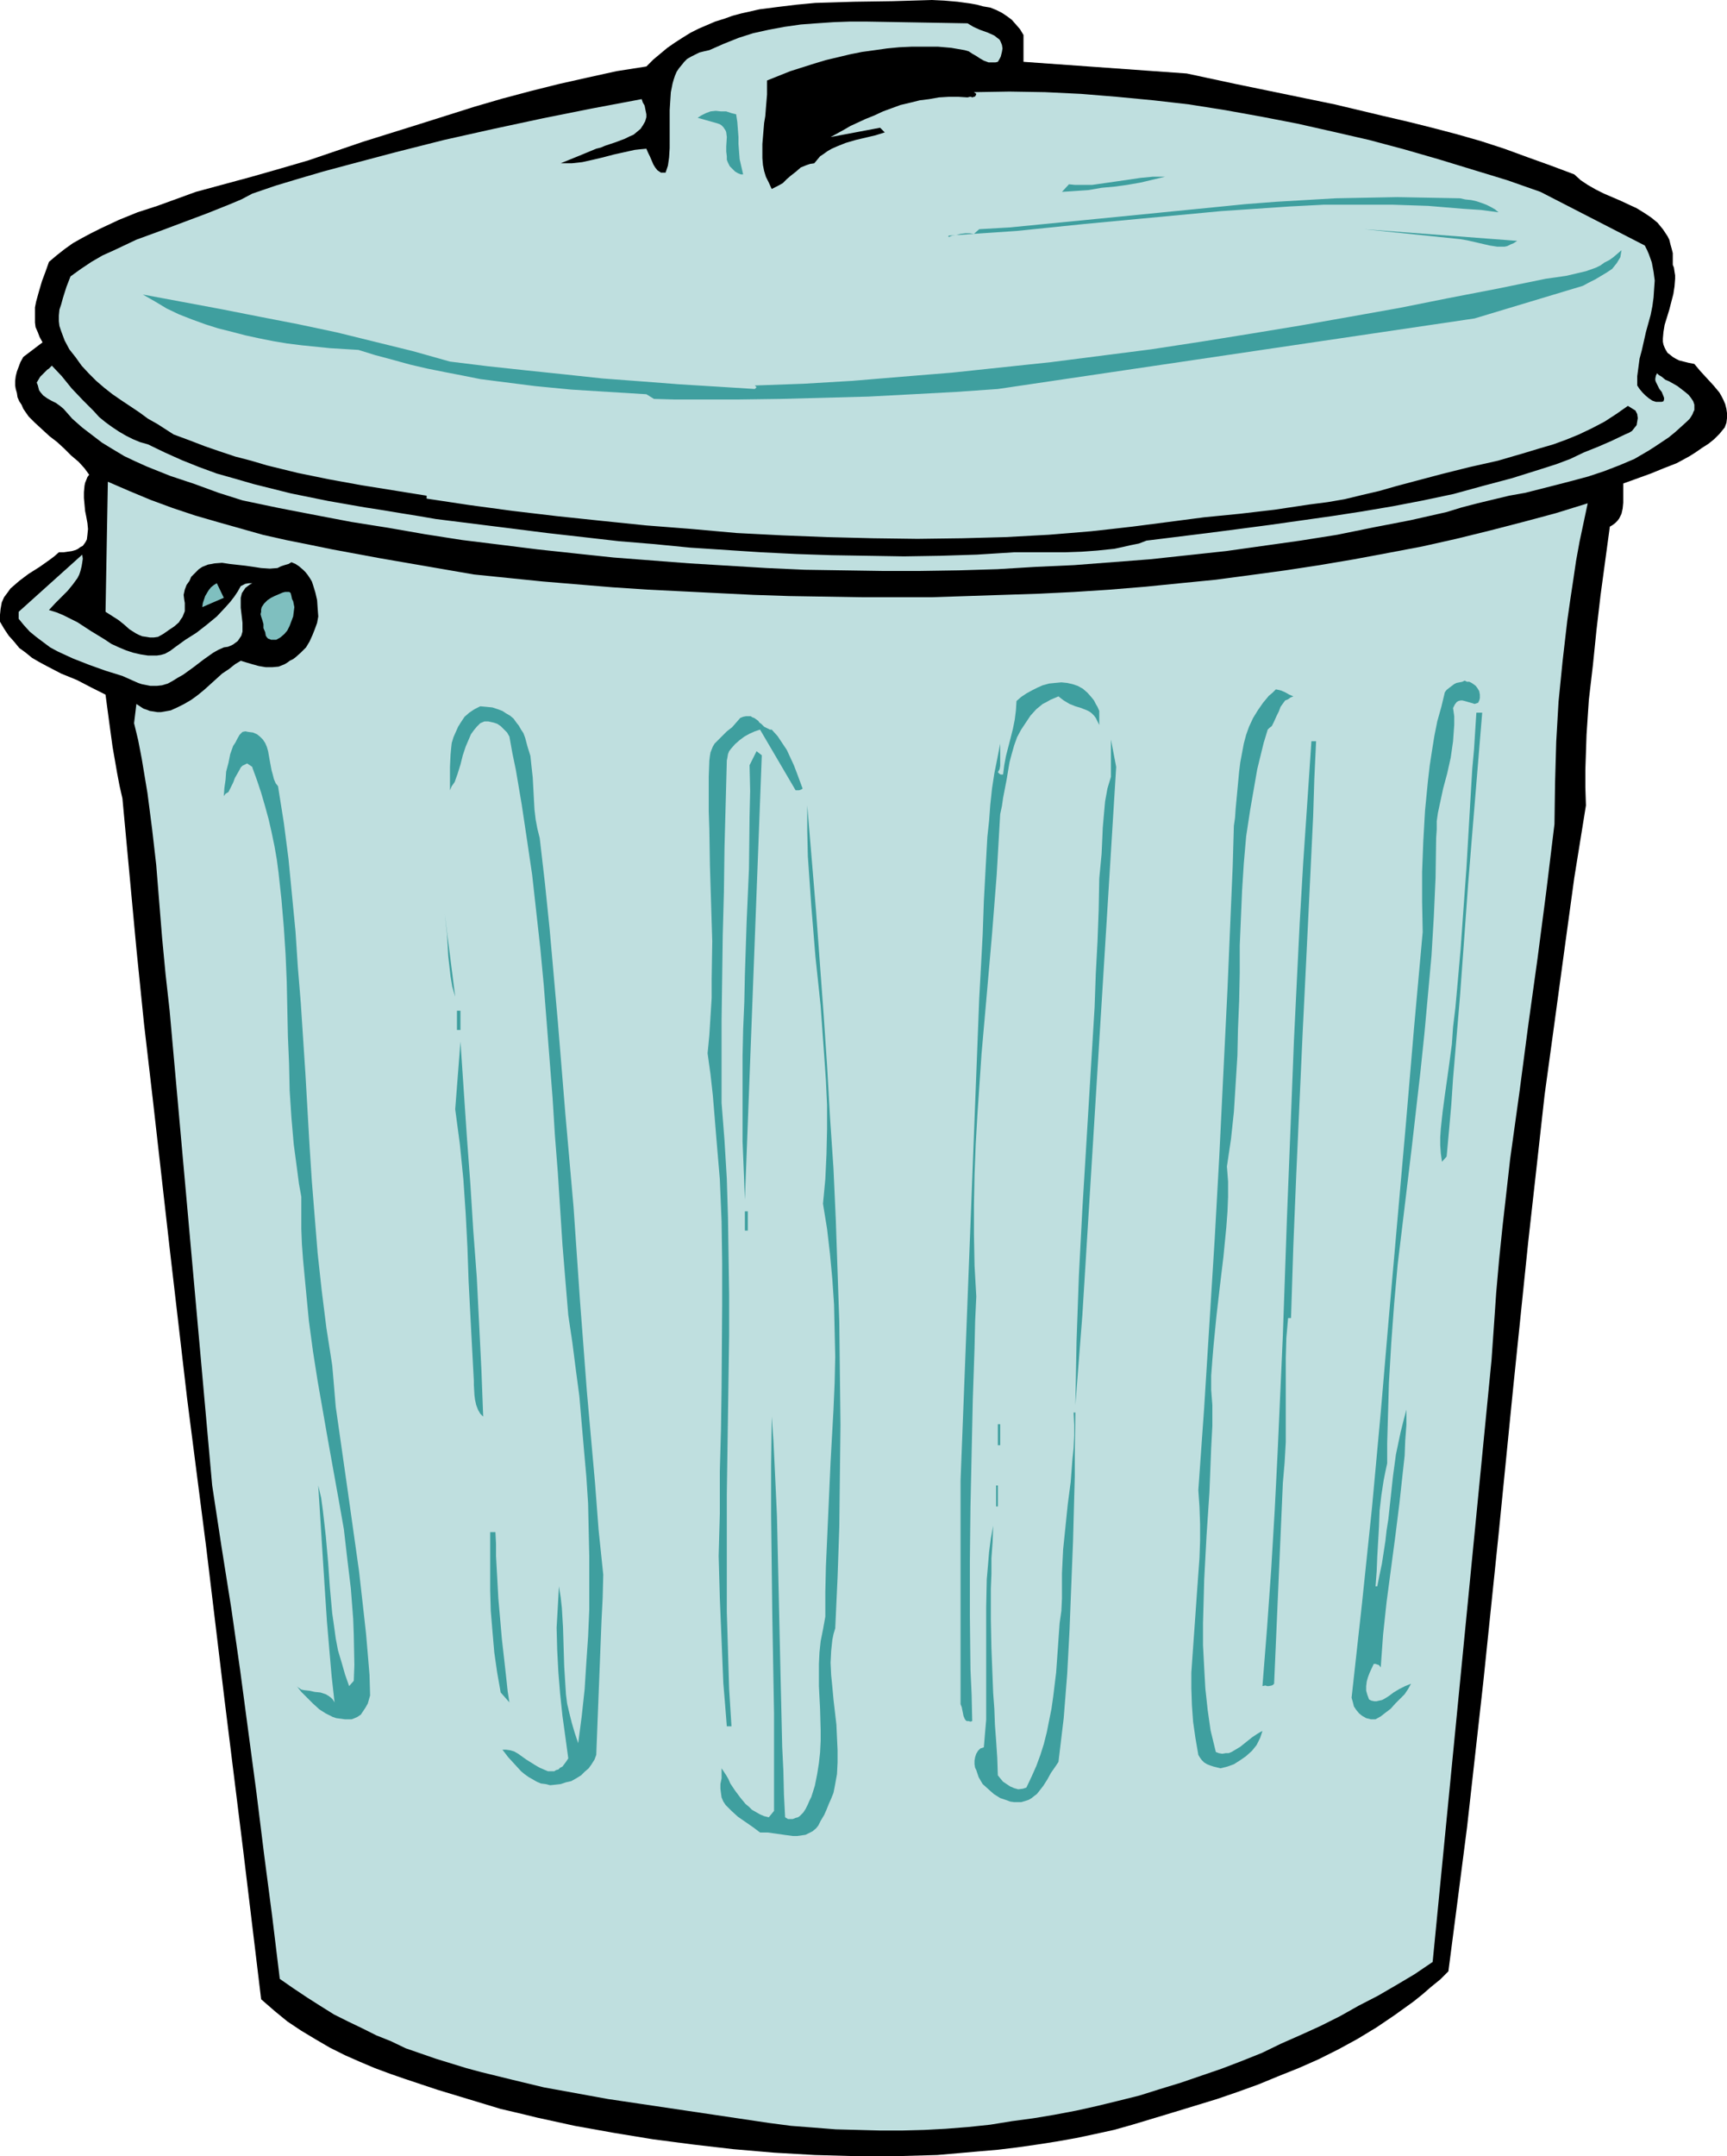 <?xml version="1.0" encoding="UTF-8" standalone="no"?>
<svg
   version="1.0"
   width="126.688mm"
   height="158.067mm"
   id="svg32"
   sodipodi:docname="Trash Can 13.wmf"
   xmlns:inkscape="http://www.inkscape.org/namespaces/inkscape"
   xmlns:sodipodi="http://sodipodi.sourceforge.net/DTD/sodipodi-0.dtd"
   xmlns="http://www.w3.org/2000/svg"
   xmlns:svg="http://www.w3.org/2000/svg">
  <sodipodi:namedview
     id="namedview32"
     pagecolor="#ffffff"
     bordercolor="#000000"
     borderopacity="0.25"
     inkscape:showpageshadow="2"
     inkscape:pageopacity="0.0"
     inkscape:pagecheckerboard="0"
     inkscape:deskcolor="#d1d1d1"
     inkscape:document-units="mm" />
  <defs
     id="defs1">
    <pattern
       id="WMFhbasepattern"
       patternUnits="userSpaceOnUse"
       width="6"
       height="6"
       x="0"
       y="0" />
  </defs>
  <path
     style="fill:#000000;fill-opacity:1;fill-rule:evenodd;stroke:none"
     d="m 283.769,9.696 v 7.433 l 45.248,3.232 13.574,2.909 27.472,5.656 13.574,3.232 6.949,1.616 6.464,1.616 6.787,1.778 6.787,1.939 6.464,2.101 6.626,2.424 6.302,2.262 6.464,2.424 1.778,1.616 1.939,1.293 2.262,1.293 2.262,1.131 4.525,1.939 2.424,1.131 2.101,0.97 2.101,1.293 1.939,1.293 1.778,1.454 0.646,0.808 0.808,0.97 0.646,0.97 0.646,0.97 0.485,0.97 0.323,1.293 0.323,1.131 0.323,1.293 v 1.454 1.778 l 0.323,0.808 0.162,1.131 0.162,0.97 v 0.97 l -0.162,2.101 -0.323,2.101 -1.131,4.363 -0.646,2.101 -0.646,2.101 -0.323,1.939 -0.162,1.778 v 0.97 l 0.162,0.808 0.323,0.808 0.323,0.646 0.485,0.808 0.646,0.485 0.808,0.646 0.808,0.485 0.97,0.485 1.293,0.323 1.293,0.323 1.616,0.323 1.616,1.939 3.717,4.04 1.616,1.939 0.646,1.131 0.485,0.97 0.485,1.131 0.323,1.293 0.162,1.131 v 1.454 l -0.162,1.293 -0.485,1.293 -1.454,1.778 -1.454,1.454 -1.616,1.293 -1.778,1.131 -1.616,1.131 -1.778,1.131 -3.555,1.939 -3.717,1.454 -3.555,1.454 -7.595,2.747 v 1.778 3.555 l -0.162,1.616 -0.323,1.454 -0.323,0.646 -0.323,0.646 -0.485,0.646 -0.646,0.646 -0.646,0.485 -0.808,0.485 -1.293,9.534 -1.293,9.534 -1.131,9.696 -0.97,9.534 -1.131,9.696 -0.646,9.696 -0.162,4.848 -0.162,4.848 v 4.848 l 0.162,5.009 -3.232,20.038 -2.747,20.038 -2.747,20.199 -2.747,20.038 -2.262,20.361 -2.262,20.199 -4.202,40.722 -4.04,40.561 -4.202,40.561 -2.262,20.199 -2.262,20.199 -2.586,20.038 -2.586,19.876 -2.262,2.262 -2.586,2.101 -2.424,2.101 -2.424,1.939 -5.171,3.717 -5.01,3.394 -5.333,3.232 -5.333,2.909 -5.494,2.747 -5.494,2.424 -5.656,2.262 -5.494,2.262 -5.818,2.101 -5.656,1.939 -11.635,3.555 -11.797,3.555 -5.171,1.454 -5.171,1.131 -5.333,1.131 -5.494,0.97 -5.171,0.808 -5.656,0.808 -5.333,0.646 -5.656,0.485 -5.494,0.485 -5.656,0.485 -5.656,0.162 -5.656,0.162 h -5.494 -5.818 l -11.312,-0.323 -11.312,-0.646 -11.312,-0.97 -11.15,-1.293 -11.15,-1.454 -10.827,-1.778 -10.827,-1.939 -10.342,-2.262 -5.333,-1.293 -4.848,-1.131 -17.614,-5.333 -8.726,-2.909 -4.202,-1.454 -4.363,-1.616 -4.202,-1.778 -4.04,-1.778 -4.202,-2.101 -3.878,-2.262 -4.04,-2.424 -3.878,-2.586 -3.555,-2.909 -3.717,-3.232 -5.01,-41.53 -5.171,-41.692 -5.01,-41.692 -5.333,-41.53 -4.848,-41.692 -4.686,-41.369 -2.424,-20.846 -2.101,-20.684 -1.939,-20.846 -1.939,-20.846 -0.808,-3.555 -0.646,-3.394 -1.293,-7.433 -0.97,-7.11 -0.97,-7.272 -3.878,-1.939 -4.04,-2.101 -4.363,-1.778 -4.04,-2.101 -2.101,-1.131 L 8.888,182.28 7.11,180.826 5.333,179.533 3.878,177.755 2.424,176.139 1.131,174.2 0,172.261 v -1.939 l 0.162,-1.616 0.323,-1.778 0.646,-1.454 0.97,-1.293 0.808,-1.131 1.131,-0.97 1.293,-1.131 2.586,-1.939 3.07,-1.939 2.747,-1.939 1.293,-0.97 1.293,-1.131 h 1.293 l 1.131,-0.162 1.131,-0.162 1.131,-0.323 0.646,-0.323 0.646,-0.485 0.646,-0.323 0.485,-0.646 0.323,-0.485 0.323,-0.646 0.162,-1.293 0.162,-1.616 -0.162,-1.616 -0.323,-1.778 -0.323,-1.616 -0.162,-1.778 -0.162,-1.778 v -1.616 l 0.162,-1.778 0.162,-0.808 0.323,-0.808 0.323,-0.808 0.485,-0.646 -1.293,-1.778 -1.616,-1.778 -2.101,-1.778 -1.939,-1.939 -1.939,-1.778 -2.101,-1.616 -1.939,-1.778 L 9.696,117.157 7.918,115.379 6.464,113.279 5.979,112.148 5.333,111.178 4.848,110.047 4.686,108.916 4.363,107.784 4.202,106.815 v -1.293 l 0.162,-1.293 0.323,-1.293 0.485,-1.293 0.485,-1.293 0.808,-1.454 5.333,-4.04 -0.808,-1.454 -0.485,-1.293 L 9.858,90.655 9.696,89.363 v -1.454 -1.454 -1.293 l 0.323,-1.616 0.808,-2.909 0.808,-2.747 0.97,-2.586 0.97,-2.747 2.101,-1.778 2.262,-1.778 2.262,-1.616 2.586,-1.454 2.424,-1.293 2.586,-1.293 5.171,-2.424 5.171,-2.101 5.494,-1.778 5.333,-1.939 5.333,-1.939 7.757,-2.101 7.757,-2.101 7.918,-2.262 7.757,-2.262 15.19,-5.171 7.757,-2.424 7.757,-2.424 15.352,-4.848 7.757,-2.262 7.918,-2.101 7.757,-1.939 7.918,-1.778 8.08,-1.778 8.242,-1.293 1.939,-1.939 1.939,-1.616 1.939,-1.616 2.101,-1.454 2.262,-1.454 2.101,-1.293 2.262,-1.131 2.262,-0.97 2.262,-0.97 2.586,-0.808 2.262,-0.808 2.424,-0.646 5.01,-1.131 5.01,-0.646 5.333,-0.646 5.171,-0.485 5.494,-0.162 5.171,-0.162 L 247.571,0.323 258.398,0 l 3.394,0.162 3.717,0.323 3.555,0.485 1.778,0.323 1.778,0.485 1.939,0.323 1.616,0.646 1.616,0.808 1.454,0.97 1.293,0.97 1.131,1.293 1.131,1.293 z"
     id="path1" />
  <path
     style="fill:#bfdfdf;fill-opacity:1;fill-rule:evenodd;stroke:none"
     d="m 268.256,6.464 0.808,0.485 0.808,0.485 1.778,0.808 2.262,0.808 1.778,0.808 0.808,0.646 0.646,0.485 0.323,0.646 0.323,0.808 0.162,0.97 -0.162,0.97 -0.162,0.646 -0.162,0.646 -0.323,0.646 -0.485,0.808 -0.646,0.162 h -0.646 -0.646 -0.646 l -1.293,-0.485 -1.131,-0.646 -0.97,-0.646 -1.131,-0.646 -0.97,-0.646 -1.131,-0.323 -3.717,-0.646 -3.717,-0.323 h -3.555 -3.555 l -3.555,0.162 -3.394,0.323 -3.394,0.485 -3.555,0.485 -3.232,0.646 -3.394,0.808 -3.394,0.808 -3.232,0.97 -6.626,2.101 -6.464,2.586 v 1.939 1.939 l -0.323,3.878 -0.162,2.101 -0.323,1.939 -0.323,3.878 -0.162,1.939 v 2.101 1.778 l 0.162,1.939 0.323,1.616 0.485,1.616 0.808,1.616 0.808,1.778 0.97,-0.485 0.646,-0.323 1.454,-0.808 1.131,-1.131 1.131,-0.97 1.454,-1.131 1.293,-1.131 0.808,-0.323 0.808,-0.323 0.97,-0.323 1.131,-0.162 0.808,-0.97 0.808,-0.97 0.97,-0.646 1.131,-0.808 1.131,-0.646 1.454,-0.646 2.424,-0.97 2.747,-0.808 5.494,-1.293 2.586,-0.808 -1.293,-1.293 -13.736,2.586 1.778,-0.97 1.778,-0.97 1.939,-1.131 2.101,-0.97 2.101,-0.97 2.424,-0.97 2.424,-1.131 4.848,-1.778 2.747,-0.646 2.586,-0.646 2.586,-0.323 2.747,-0.485 2.747,-0.162 h 2.586 l 2.586,0.162 0.646,-0.162 h 0.323 l 0.323,0.162 0.485,-0.162 h 0.162 l 0.323,-0.323 0.162,-0.485 -0.646,-0.485 9.858,-0.162 9.858,0.162 10.019,0.485 9.858,0.808 10.181,0.97 9.858,1.131 10.181,1.616 9.858,1.778 10.019,1.939 10.019,2.262 9.858,2.262 9.696,2.586 9.534,2.747 9.534,2.909 9.534,2.909 9.211,3.232 28.926,14.867 0.646,1.293 0.485,1.131 0.808,2.262 0.485,2.586 0.323,2.424 -0.162,2.262 -0.162,2.424 -0.323,2.424 -0.485,2.424 -1.293,4.686 -1.131,5.009 -0.646,2.424 -0.323,2.424 -0.323,2.424 v 2.586 l 0.646,0.97 0.808,0.97 0.808,0.808 0.97,0.808 0.97,0.646 0.97,0.323 h 1.131 0.485 l 0.485,-0.162 0.162,-0.485 v -0.485 l -0.323,-0.808 -0.323,-0.808 -0.646,-0.808 -0.485,-0.97 -0.485,-0.97 -0.162,-0.485 v -0.485 l 0.162,-0.808 0.323,-0.646 0.485,0.485 0.808,0.485 0.97,0.808 1.131,0.485 2.262,1.293 2.101,1.616 0.97,0.808 0.646,0.808 0.646,0.97 0.323,0.97 v 0.97 0.485 l -0.323,0.646 -0.162,0.485 -0.485,0.808 -0.323,0.485 -0.646,0.646 -1.778,1.616 -1.616,1.454 -1.778,1.454 -1.939,1.293 -1.939,1.293 -1.778,1.131 -3.878,2.262 -4.202,1.778 -4.202,1.616 -4.363,1.454 -4.202,1.131 -4.363,1.131 -8.888,2.262 -4.525,0.808 -8.726,2.101 -4.363,1.131 -4.202,1.293 -10.019,2.262 -10.019,1.939 -10.342,2.101 -10.181,1.616 -10.342,1.454 -10.342,1.454 -10.504,1.131 -10.504,1.131 -10.504,0.808 -10.504,0.808 -10.666,0.485 -10.666,0.646 -10.666,0.323 -10.666,0.162 h -10.666 l -10.666,-0.162 -10.666,-0.162 -10.666,-0.485 -10.666,-0.646 -10.666,-0.646 -10.504,-0.808 -10.504,-0.808 -10.666,-1.131 -10.504,-1.131 -10.342,-1.293 -10.504,-1.293 -10.342,-1.616 -10.181,-1.778 -10.181,-1.616 -10.181,-1.939 -10.019,-1.939 -10.019,-2.101 -6.626,-2.101 -6.626,-2.424 -6.787,-2.262 -3.232,-1.293 -3.232,-1.293 -3.232,-1.454 -3.07,-1.454 -3.232,-1.939 -2.909,-1.778 -2.747,-2.101 -2.747,-2.101 -2.747,-2.424 -2.424,-2.747 -0.97,-0.808 -1.131,-0.808 -1.293,-0.646 -1.131,-0.646 -1.131,-0.808 -0.808,-0.97 -0.323,-0.485 -0.162,-0.646 -0.162,-0.646 -0.323,-0.808 0.485,-0.808 0.485,-0.808 1.293,-1.293 0.646,-0.646 0.485,-0.323 0.323,-0.323 0.162,-0.162 0.323,-0.323 2.747,2.909 2.747,3.394 3.07,3.232 3.07,3.07 1.454,1.616 1.778,1.454 1.778,1.293 1.939,1.293 1.939,1.131 1.939,0.97 1.939,0.808 2.262,0.646 4.686,2.262 4.686,2.101 4.848,1.939 4.848,1.778 5.171,1.454 5.01,1.454 5.171,1.293 5.171,1.293 10.342,2.101 10.181,1.778 5.171,0.808 4.848,0.808 5.01,0.808 4.686,0.808 10.342,1.293 10.342,1.293 10.181,1.293 10.019,1.131 9.858,1.131 9.858,0.808 9.858,0.97 9.858,0.646 9.858,0.646 9.858,0.485 9.696,0.323 10.019,0.162 10.019,0.162 10.019,-0.162 10.181,-0.323 10.342,-0.646 h 9.534 4.686 l 4.525,-0.162 4.363,-0.323 4.686,-0.485 2.262,-0.485 2.101,-0.485 2.424,-0.485 2.101,-0.808 16.968,-2.101 8.726,-1.131 8.565,-1.131 17.13,-2.424 8.403,-1.293 8.565,-1.454 8.403,-1.616 8.403,-1.778 8.242,-2.262 7.918,-2.101 8.242,-2.586 4.04,-1.293 3.878,-1.454 3.717,-1.778 4.04,-1.616 3.717,-1.616 3.717,-1.778 1.131,-0.485 0.808,-0.485 0.646,-0.808 0.646,-0.808 0.162,-0.97 0.162,-0.97 -0.162,-1.131 -0.485,-0.97 -2.101,-1.293 -3.232,2.262 -3.232,2.101 -3.394,1.778 -3.717,1.778 -3.555,1.454 -3.555,1.293 -3.878,1.131 -3.717,1.131 -7.757,2.262 -7.918,1.778 -7.757,1.939 -7.918,2.101 -4.848,1.293 -4.525,1.293 -4.848,1.131 -4.686,1.131 -4.686,0.808 -5.01,0.646 -9.696,1.454 -9.696,1.131 -9.858,0.97 -9.858,1.293 -10.019,1.293 -5.656,0.646 -5.818,0.646 -5.818,0.485 -5.979,0.485 -11.958,0.646 -11.958,0.323 -12.443,0.162 -12.282,-0.162 -12.766,-0.323 -12.443,-0.485 -12.605,-0.646 -12.605,-1.131 -12.443,-0.97 -12.605,-1.293 -12.282,-1.293 -12.282,-1.454 -11.958,-1.616 -11.797,-1.778 v -0.808 l -9.05,-1.454 -9.05,-1.454 -8.888,-1.616 -8.726,-1.778 -8.565,-2.101 -4.363,-1.293 -4.363,-1.131 -4.363,-1.454 -4.202,-1.454 -4.202,-1.616 -4.363,-1.616 -2.262,-1.454 -2.262,-1.454 -2.586,-1.454 -2.424,-1.778 -4.848,-3.232 -2.586,-1.778 -2.262,-1.778 -2.262,-1.939 -2.101,-2.101 -1.939,-2.101 -1.616,-2.262 -1.778,-2.262 -1.293,-2.424 -0.97,-2.586 -0.485,-1.454 -0.162,-1.293 v -1.616 l 0.162,-1.616 0.485,-1.454 0.485,-1.778 0.97,-3.07 1.131,-2.909 2.909,-2.101 2.909,-1.939 3.07,-1.778 3.232,-1.454 3.07,-1.454 3.07,-1.454 6.626,-2.424 6.464,-2.424 6.464,-2.424 6.464,-2.586 3.07,-1.293 3.07,-1.616 6.626,-2.262 6.464,-1.939 6.626,-1.939 6.626,-1.778 13.413,-3.555 13.413,-3.394 13.736,-3.07 13.574,-2.909 13.736,-2.747 13.736,-2.586 0.323,0.97 0.485,0.808 0.162,0.808 0.162,0.808 0.162,0.808 v 0.808 l -0.323,1.131 -0.646,1.131 -0.646,0.97 -0.97,0.808 -0.97,0.808 -1.131,0.485 -1.293,0.646 -2.586,0.97 -2.909,0.97 -1.131,0.485 -1.293,0.323 -4.686,1.939 -5.171,2.101 h 1.454 1.616 l 2.909,-0.323 2.909,-0.646 2.747,-0.646 3.07,-0.808 2.909,-0.646 2.909,-0.646 1.454,-0.162 1.778,-0.162 0.485,1.131 0.485,0.97 0.485,1.131 0.485,1.131 0.485,0.808 0.646,0.808 0.485,0.323 0.485,0.323 h 0.646 0.646 l 0.323,-0.97 0.323,-0.97 0.323,-2.262 0.162,-2.586 V 38.46 30.542 l 0.162,-2.586 0.162,-2.424 0.485,-2.424 0.323,-1.131 0.323,-0.97 0.485,-1.131 0.646,-0.97 0.808,-0.97 0.646,-0.808 0.808,-0.808 1.131,-0.646 0.97,-0.485 1.293,-0.646 1.293,-0.323 1.454,-0.323 4.04,-1.778 4.04,-1.616 4.04,-1.293 4.363,-0.97 4.363,-0.808 4.525,-0.646 4.363,-0.323 4.686,-0.323 4.525,-0.162 h 4.686 l 9.373,0.162 9.373,0.162 z"
     id="path2" />
  <path
     style="fill:#3f9f9f;fill-opacity:1;fill-rule:evenodd;stroke:none"
     d="m 206.04,48.317 h -0.646 l -0.808,-0.323 -0.808,-0.485 -0.646,-0.646 -0.808,-0.808 -0.485,-0.97 -0.323,-0.808 v -0.97 l -0.162,-1.293 v -1.454 l 0.162,-2.586 -0.162,-1.293 -0.162,-0.485 -0.323,-0.485 -0.323,-0.485 -0.485,-0.485 -0.485,-0.323 -0.97,-0.323 -5.171,-1.454 0.97,-0.646 1.293,-0.646 1.293,-0.485 1.454,-0.162 1.454,0.162 h 1.454 l 1.454,0.485 1.293,0.323 0.323,2.101 0.162,2.101 0.162,2.101 v 1.939 l 0.162,2.101 0.162,2.101 0.485,2.101 z"
     id="path3" />
  <path
     style="fill:#3f9f9f;fill-opacity:1;fill-rule:evenodd;stroke:none"
     d="m 323.038,48.964 -3.394,0.808 -3.394,0.808 -3.717,0.646 -3.555,0.485 -3.555,0.323 -3.717,0.646 -7.272,0.485 1.939,-2.101 1.616,0.162 h 1.616 3.232 l 3.394,-0.485 3.394,-0.485 6.626,-0.97 3.394,-0.323 z"
     id="path4" />
  <path
     style="fill:#3f9f9f;fill-opacity:1;fill-rule:evenodd;stroke:none"
     d="m 415.473,58.821 -4.848,-0.646 -5.01,-0.323 -9.696,-0.808 -9.696,-0.323 h -9.534 -9.696 l -9.373,0.485 -9.534,0.646 -9.534,0.646 -18.907,1.778 -18.907,1.778 -18.907,1.939 -9.534,0.646 -9.211,0.646 -0.162,0.162 v 0.162 h 0.323 l 0.323,-0.162 0.485,-0.162 1.131,-0.162 1.131,-0.323 1.293,-0.162 h 1.293 l 1.131,0.162 1.454,-1.293 8.403,-0.485 8.242,-0.808 16.483,-1.616 16.322,-1.616 16.322,-1.616 8.08,-0.808 8.403,-0.646 8.242,-0.485 8.403,-0.485 8.565,-0.162 8.403,-0.162 8.726,0.162 8.726,0.162 1.454,0.323 1.616,0.162 1.454,0.323 1.454,0.485 1.293,0.485 1.293,0.646 1.131,0.646 z"
     id="path5" />
  <path
     style="fill:#3f9f9f;fill-opacity:1;fill-rule:evenodd;stroke:none"
     d="m 420.644,66.739 -0.97,0.646 -0.808,0.323 -0.97,0.485 -0.808,0.162 h -0.97 -0.97 l -2.101,-0.323 -2.101,-0.485 -2.101,-0.485 -2.101,-0.485 -1.939,-0.323 -26.664,-2.747 z"
     id="path6" />
  <path
     style="fill:#3f9f9f;fill-opacity:1;fill-rule:evenodd;stroke:none"
     d="m 438.905,79.182 -30.058,9.049 -132.189,19.553 -11.635,0.808 -11.958,0.646 -12.282,0.646 -12.12,0.323 -12.12,0.323 -11.958,0.162 h -11.797 -5.818 l -5.656,-0.162 -2.101,-1.293 -10.504,-0.646 -10.342,-0.646 -10.019,-0.97 -10.181,-1.293 -5.01,-0.646 -4.848,-0.97 -5.01,-0.97 -4.848,-0.97 -4.848,-1.131 -4.686,-1.293 -4.848,-1.293 -4.686,-1.454 -7.918,-0.485 -7.918,-0.808 -3.878,-0.485 -3.878,-0.646 -4.04,-0.808 -3.717,-0.808 -3.717,-0.97 -3.878,-0.97 -3.555,-1.131 -3.555,-1.293 -3.717,-1.454 -3.394,-1.616 -3.232,-1.939 -3.394,-1.939 21.654,4.04 10.666,2.101 10.827,2.101 10.666,2.262 10.504,2.586 10.504,2.586 10.342,2.909 10.504,1.293 10.504,1.131 10.827,1.131 10.504,1.131 10.827,0.808 10.504,0.808 10.504,0.646 10.342,0.646 0.485,-0.485 -0.485,-0.485 13.574,-0.485 13.574,-0.808 13.574,-1.131 13.898,-1.131 13.736,-1.454 13.736,-1.454 13.898,-1.778 13.898,-1.778 13.736,-2.101 14.059,-2.262 13.736,-2.262 13.736,-2.424 13.574,-2.424 13.736,-2.747 13.413,-2.586 13.413,-2.747 5.656,-0.808 2.747,-0.646 2.747,-0.646 2.747,-0.97 1.293,-0.646 1.131,-0.808 1.293,-0.646 1.131,-0.808 1.131,-0.97 1.131,-0.97 -0.162,0.97 -0.162,0.97 -0.485,0.808 -0.485,0.808 -0.646,0.808 -0.646,0.808 -1.454,0.97 -1.616,0.97 -1.616,0.97 -1.939,0.97 z"
     id="path7" />
  <path
     style="fill:#bfdfdf;fill-opacity:1;fill-rule:evenodd;stroke:none"
     d="m 131.381,159.172 9.534,0.97 9.534,0.97 9.696,0.808 9.696,0.808 9.696,0.646 9.858,0.485 9.696,0.485 9.858,0.485 9.858,0.323 19.715,0.323 h 9.858 10.019 l 9.858,-0.323 9.858,-0.323 9.858,-0.323 9.858,-0.485 9.858,-0.646 9.858,-0.808 9.696,-0.97 9.858,-0.97 9.696,-1.293 9.534,-1.293 9.534,-1.454 9.534,-1.616 9.534,-1.778 9.373,-1.778 9.373,-2.101 9.211,-2.262 9.373,-2.424 9.05,-2.424 8.888,-2.747 -1.131,5.333 -1.131,5.333 -0.97,5.333 -0.808,5.494 -0.808,5.333 -0.808,5.656 -1.293,11.15 -1.131,11.312 -0.646,11.15 -0.323,11.473 -0.162,11.312 -2.262,18.584 -2.424,18.584 -2.586,18.584 -2.424,18.422 -2.586,18.584 -2.101,18.584 -0.97,9.373 -0.808,9.211 -0.646,9.373 -0.646,9.211 v 0 l -16.322,166.767 -5.01,3.394 -5.171,3.07 -5.01,2.909 -5.333,2.747 -5.171,2.909 -5.494,2.747 -5.333,2.424 -5.494,2.424 -5.333,2.586 -5.656,2.262 -5.494,2.101 -5.656,1.939 -5.656,1.939 -5.818,1.778 -5.656,1.778 -5.818,1.454 -5.979,1.454 -5.818,1.293 -5.979,1.131 -5.818,0.97 -5.979,0.808 -5.979,0.97 -6.141,0.646 -6.141,0.485 -5.979,0.323 -6.141,0.162 h -6.141 l -6.141,-0.162 -6.141,-0.162 -6.141,-0.485 -6.302,-0.485 -6.141,-0.808 -35.875,-5.333 -8.726,-1.293 -8.888,-1.616 -8.888,-1.616 -8.726,-2.101 -8.565,-2.101 -4.202,-1.131 -8.403,-2.586 -4.202,-1.454 -4.202,-1.454 -4.04,-1.939 -4.04,-1.616 -3.878,-1.939 -4.04,-1.939 -3.878,-1.939 -3.878,-2.424 -3.555,-2.262 -3.878,-2.586 -3.717,-2.586 -2.101,-17.291 -2.262,-17.291 -2.101,-16.968 -2.262,-16.968 -2.262,-16.968 -2.424,-16.968 -2.747,-17.291 -2.586,-16.968 -11.797,-131.539 -1.131,-10.181 -0.97,-10.181 -0.808,-10.019 -0.808,-10.019 -1.131,-9.857 -1.293,-10.019 -0.808,-4.848 -0.808,-4.848 -0.97,-5.009 -1.131,-4.686 0.646,-5.333 0.97,0.646 0.97,0.646 0.97,0.323 0.808,0.323 1.131,0.162 0.97,0.162 h 0.97 l 0.97,-0.162 1.778,-0.323 1.778,-0.808 1.939,-0.97 1.939,-1.131 1.778,-1.293 1.778,-1.454 1.616,-1.454 3.394,-3.07 1.939,-1.293 1.616,-1.293 1.616,-0.97 1.616,0.485 1.616,0.485 1.778,0.485 1.939,0.323 h 1.778 l 1.778,-0.162 0.808,-0.323 0.808,-0.323 0.808,-0.485 0.646,-0.485 0.97,-0.485 0.646,-0.485 1.454,-1.293 1.454,-1.454 0.97,-1.616 0.808,-1.778 0.646,-1.616 0.646,-1.778 0.323,-1.778 -0.162,-2.101 -0.162,-2.424 -0.485,-2.101 -0.646,-2.101 -0.323,-0.97 -0.485,-0.808 -0.646,-0.97 -0.646,-0.808 -0.646,-0.646 -1.131,-0.97 -0.97,-0.646 -1.131,-0.485 -0.808,0.485 -1.131,0.323 -0.97,0.323 -0.97,0.485 -2.101,0.162 -2.424,-0.162 -2.101,-0.323 -2.262,-0.323 -4.363,-0.485 -2.101,-0.323 -2.101,0.162 -0.808,0.162 -0.97,0.162 -0.808,0.323 -0.808,0.323 -0.97,0.646 -0.646,0.646 -0.646,0.646 -0.808,0.808 -0.485,1.131 -0.808,1.131 -0.485,1.293 -0.323,1.454 0.162,1.293 0.162,0.97 v 1.293 0.97 l -0.323,0.808 -0.323,0.808 -0.485,0.646 -0.485,0.808 -1.293,1.131 -1.454,0.97 -1.616,1.131 -1.454,0.808 -1.131,0.162 h -1.131 l -0.97,-0.162 -1.131,-0.162 -0.808,-0.323 -0.97,-0.485 -1.778,-1.131 -1.454,-1.293 -0.808,-0.646 -0.808,-0.646 -1.778,-1.131 -1.778,-1.131 0.646,-36.036 5.979,2.586 5.818,2.424 6.141,2.262 6.302,2.101 6.141,1.778 6.302,1.778 6.302,1.778 6.464,1.454 6.464,1.293 6.302,1.293 13.09,2.424 13.09,2.262 z"
     id="path8" />
  <path
     style="fill:#bfdfdf;fill-opacity:1;fill-rule:evenodd;stroke:none"
     d="m 13.574,169.029 2.101,0.646 1.939,0.808 1.939,0.97 1.939,0.97 3.717,2.424 3.717,2.262 1.939,1.293 2.101,0.97 1.939,0.808 1.939,0.646 2.101,0.485 2.101,0.323 h 2.424 l 1.131,-0.162 1.131,-0.323 1.454,-0.808 1.293,-0.97 2.909,-2.101 3.07,-1.939 2.909,-2.262 2.747,-2.262 2.424,-2.586 1.293,-1.454 1.131,-1.454 0.97,-1.454 0.808,-1.454 0.646,-0.323 0.646,-0.323 0.97,-0.162 h 0.97 l -0.646,0.323 -0.646,0.485 -0.646,0.485 -0.323,0.485 -0.646,0.97 -0.323,1.293 v 1.293 1.454 l 0.323,2.747 0.162,1.454 v 1.293 1.131 l -0.323,1.131 -0.323,0.485 -0.323,0.485 -0.323,0.485 -0.646,0.485 -0.646,0.485 -0.646,0.323 -0.808,0.323 -1.131,0.162 -1.454,0.646 -1.454,0.808 -2.747,1.939 -2.747,2.101 -2.909,2.101 -1.454,0.808 -1.293,0.808 -1.454,0.808 -1.616,0.485 -1.454,0.162 h -1.778 l -1.616,-0.323 -0.808,-0.162 -0.97,-0.323 -4.363,-1.939 -4.686,-1.454 -4.525,-1.616 -4.525,-1.778 -4.202,-1.939 -2.101,-1.131 -1.939,-1.454 -1.939,-1.454 -1.778,-1.454 -1.616,-1.778 -1.454,-1.778 v -1.939 l 17.614,-15.836 0.162,1.131 -0.162,1.131 -0.162,0.97 -0.323,1.293 -0.323,0.97 -0.485,0.97 -1.293,1.778 -1.454,1.778 -1.616,1.616 -1.778,1.778 z"
     id="path9" />
  <path
     style="fill:#7fbfbf;fill-opacity:1;fill-rule:evenodd;stroke:none"
     d="m 56.075,168.221 0.162,-1.131 0.323,-0.97 0.323,-0.97 0.485,-0.808 0.485,-0.808 0.646,-0.808 0.808,-0.646 0.808,-0.485 1.939,4.04 z"
     id="path10" />
  <path
     style="fill:#7fbfbf;fill-opacity:1;fill-rule:evenodd;stroke:none"
     d="m 81.608,168.221 -0.162,1.293 -0.162,1.293 -0.485,1.293 -0.485,1.293 -0.646,1.293 -0.808,0.97 -1.131,0.97 -1.131,0.646 h -0.808 -0.646 l -0.323,-0.162 -0.485,-0.162 -0.323,-0.323 -0.323,-0.485 -0.162,-0.97 -0.485,-1.131 v -1.131 l -0.323,-1.131 -0.323,-0.97 -0.162,-0.646 0.162,-0.646 v -0.646 l 0.162,-0.646 0.646,-0.97 0.97,-0.97 0.97,-0.646 0.97,-0.485 2.262,-0.97 0.646,-0.162 h 0.485 0.323 0.323 l 0.323,0.162 0.162,0.323 0.162,0.646 0.162,0.808 0.162,0.323 0.162,0.323 0.162,0.808 z"
     id="path11" />
  <path
     style="fill:#3f9f9f;fill-opacity:1;fill-rule:evenodd;stroke:none"
     d="m 410.302,192.461 v 0.485 0.485 l -0.162,0.646 -0.323,0.646 -0.485,0.162 -0.485,0.162 -0.485,-0.162 -1.131,-0.323 -1.131,-0.323 -0.646,-0.162 h -0.485 l -0.646,0.162 -0.485,0.323 -0.485,0.646 -0.485,0.97 0.323,2.262 v 2.424 l -0.162,2.262 -0.162,2.262 -0.646,4.525 -0.97,4.363 -1.131,4.201 -0.97,4.525 -0.485,2.262 -0.323,2.262 v 2.262 l -0.162,2.424 -0.162,10.989 -0.485,10.827 -0.646,10.827 -0.97,10.665 -0.97,10.665 -1.131,10.827 -2.424,21.169 -2.586,21.492 -1.293,10.665 -0.97,10.827 -0.808,10.989 -0.646,10.989 -0.323,11.15 -0.162,5.656 v 5.494 l -0.485,2.262 -0.485,2.424 -0.646,4.202 -0.485,4.201 -0.162,4.363 -0.485,8.403 -0.162,4.04 -0.323,4.201 h 0.485 l 0.646,-3.232 0.646,-3.07 0.97,-6.302 0.323,-2.909 0.485,-3.07 0.646,-5.979 0.646,-5.979 0.808,-5.979 0.646,-3.07 0.646,-3.07 0.808,-3.232 0.808,-3.07 v 4.202 l -0.323,4.363 -0.162,4.201 -0.485,4.363 -0.97,8.888 -1.131,9.049 -2.424,18.26 -0.97,9.049 -0.646,9.049 -0.485,-0.646 -0.485,-0.162 -0.485,-0.162 h -0.485 l -1.131,2.424 -0.485,1.293 -0.323,1.131 -0.162,1.293 v 1.293 l 0.323,1.131 0.485,1.293 0.646,0.323 0.808,0.162 h 0.646 l 0.646,-0.162 0.808,-0.162 0.646,-0.323 1.293,-0.808 1.293,-0.97 1.616,-0.97 1.616,-0.808 0.808,-0.323 0.808,-0.323 -0.808,1.454 -0.97,1.454 -1.293,1.293 -1.293,1.293 -1.293,1.454 -1.293,0.97 -1.454,1.131 -1.454,0.808 h -1.293 l -1.293,-0.323 -1.131,-0.646 -0.808,-0.646 -0.808,-0.97 -0.646,-0.97 -0.323,-1.293 -0.323,-1.131 2.909,-26.34 2.747,-26.34 2.424,-26.34 2.262,-26.502 4.686,-53.165 2.262,-26.663 2.424,-26.825 -0.162,-8.403 v -8.241 l 0.323,-8.403 0.485,-8.565 0.808,-8.241 0.485,-4.201 0.646,-4.201 0.646,-4.04 0.808,-4.04 1.131,-4.04 0.97,-4.04 0.485,-0.646 0.808,-0.646 0.646,-0.485 0.646,-0.485 0.646,-0.323 0.808,-0.162 0.808,-0.162 0.646,-0.323 0.646,0.323 h 0.646 l 0.646,0.323 0.485,0.323 0.646,0.485 0.485,0.646 0.485,0.808 z"
     id="path12" />
  <path
     style="fill:#3f9f9f;fill-opacity:1;fill-rule:evenodd;stroke:none"
     d="m 304.777,196.985 v 3.878 l -0.485,-0.97 -0.485,-0.97 -0.485,-0.646 -0.646,-0.646 -0.646,-0.485 -0.646,-0.323 -1.616,-0.646 -1.616,-0.485 -1.616,-0.646 -0.808,-0.485 -0.808,-0.485 -0.646,-0.485 -0.808,-0.646 -1.131,0.485 -1.131,0.485 -1.131,0.646 -0.97,0.485 -1.778,1.454 -1.616,1.778 -1.293,1.939 -1.293,1.939 -1.131,2.101 -0.808,2.262 -0.646,2.262 -0.646,2.424 -0.808,4.848 -0.97,5.009 -0.323,2.262 -0.485,2.262 -0.485,8.403 -0.485,8.403 -1.293,16.483 -1.454,16.644 -1.454,16.483 -1.131,16.644 -0.485,8.403 -0.323,8.403 -0.162,8.241 v 8.403 l 0.162,8.565 0.485,8.565 -0.323,6.949 -0.162,7.272 -0.485,14.382 -0.323,14.867 -0.323,14.867 -0.162,15.028 v 15.028 l 0.162,14.867 0.323,7.11 0.162,7.272 -0.485,0.162 -0.485,-0.162 h -0.485 l -0.323,-0.162 -0.323,-0.485 -0.323,-0.808 -0.162,-0.808 -0.162,-0.808 -0.162,-0.808 -0.323,-0.808 v -61.891 l 5.171,-133.478 0.485,-8.888 0.485,-9.049 0.323,-9.211 0.485,-9.049 0.485,-8.726 0.485,-4.525 0.323,-4.363 0.485,-4.525 0.646,-4.201 0.808,-4.04 0.808,-4.201 v 1.939 2.262 0.97 0.97 l -0.162,0.97 -0.485,0.808 0.485,0.485 0.323,0.162 h 0.646 l 0.323,-2.586 0.485,-2.586 1.293,-5.009 0.646,-2.586 0.485,-2.424 0.323,-2.586 0.162,-2.586 1.293,-1.131 1.454,-0.97 1.454,-0.808 1.616,-0.808 1.454,-0.646 1.778,-0.485 1.616,-0.162 1.778,-0.162 1.616,0.162 1.454,0.323 1.454,0.485 1.454,0.808 1.293,1.131 1.131,1.293 0.646,0.808 0.485,0.97 0.485,0.808 z"
     id="path13" />
  <path
     style="fill:#3f9f9f;fill-opacity:1;fill-rule:evenodd;stroke:none"
     d="m 358.59,192.945 -0.808,0.323 -0.646,0.485 -0.808,0.323 -0.485,0.646 -0.808,1.131 -0.485,1.293 -0.646,1.293 -0.646,1.454 -0.646,1.293 -0.646,0.485 -0.485,0.485 -1.131,3.717 -1.778,7.272 -0.646,3.717 -1.293,7.433 -1.131,7.433 -0.646,7.433 -0.485,7.595 -0.323,7.595 -0.323,7.595 v 7.595 l -0.162,7.757 -0.323,7.757 -0.162,7.433 -0.485,7.757 -0.485,7.757 -0.808,7.595 -1.131,7.595 0.323,4.202 v 4.201 l -0.162,4.04 -0.323,4.363 -0.808,8.241 -0.97,8.08 -0.97,8.403 -0.808,8.241 -0.323,3.878 -0.323,4.363 v 3.878 l 0.323,4.202 v 5.817 l -0.323,6.141 -0.485,12.281 -0.808,12.12 -0.646,12.12 -0.162,6.141 -0.162,5.817 v 6.141 l 0.323,6.141 0.323,5.817 0.646,5.979 0.808,5.656 1.454,5.979 0.808,0.323 0.97,0.162 0.97,-0.162 h 0.808 l 0.808,-0.323 0.808,-0.485 1.616,-0.97 3.232,-2.586 1.454,-0.97 0.808,-0.485 0.646,-0.323 -0.323,0.97 -0.323,0.97 -0.485,0.97 -0.485,0.97 -1.293,1.616 -1.616,1.454 -1.616,1.131 -1.778,1.131 -1.778,0.646 -1.939,0.485 -1.939,-0.485 -0.97,-0.323 -0.808,-0.323 -0.808,-0.485 -0.646,-0.646 -0.485,-0.646 -0.485,-0.808 -0.808,-4.686 -0.646,-4.525 -0.323,-4.525 -0.162,-4.686 v -4.363 l 0.323,-4.686 0.646,-9.049 0.646,-9.211 0.646,-8.888 0.162,-4.686 v -4.686 l -0.162,-4.686 -0.323,-4.686 1.616,-22.785 1.454,-23.27 1.454,-23.27 1.293,-23.27 1.131,-23.108 1.131,-22.947 0.97,-22.947 0.485,-11.312 0.323,-11.15 0.323,-2.262 0.162,-2.424 0.485,-5.171 0.485,-5.171 0.323,-2.586 0.485,-2.586 0.485,-2.586 0.646,-2.424 0.808,-2.262 1.131,-2.424 1.293,-2.101 1.454,-2.101 1.616,-1.939 0.97,-0.808 0.97,-0.97 0.808,0.162 0.646,0.162 1.131,0.485 1.131,0.646 z"
     id="path14" />
  <path
     style="fill:#3f9f9f;fill-opacity:1;fill-rule:evenodd;stroke:none"
     d="m 149.641,232.213 1.454,12.604 1.293,12.604 1.131,12.766 1.131,12.766 2.101,25.694 2.262,25.694 1.778,25.855 1.939,25.532 2.262,25.371 0.97,12.766 1.293,12.443 -0.162,6.464 -0.323,6.302 -0.485,12.443 -0.485,12.281 -0.485,12.443 -0.485,1.293 -0.808,1.293 -0.808,1.131 -1.131,0.97 -0.97,0.97 -1.293,0.808 -1.454,0.808 -1.454,0.323 -1.454,0.485 -1.454,0.162 -1.454,0.162 -1.293,-0.323 -1.293,-0.162 -1.131,-0.485 -1.131,-0.646 -1.131,-0.646 -1.131,-0.808 -0.97,-0.808 -1.778,-1.939 -1.778,-1.939 -1.616,-2.101 h 0.97 l 1.131,0.162 1.131,0.323 1.131,0.646 2.262,1.616 1.293,0.808 1.293,0.808 1.131,0.646 1.131,0.485 1.131,0.485 h 1.131 0.646 l 0.485,-0.323 0.646,-0.162 0.485,-0.485 0.646,-0.323 0.485,-0.646 0.485,-0.646 0.646,-0.97 -0.808,-5.979 -0.808,-5.817 -0.646,-6.141 -0.485,-5.979 -0.323,-6.141 -0.162,-6.141 0.323,-5.656 0.162,-2.909 0.162,-2.909 0.485,3.07 0.323,2.909 0.162,2.747 0.162,2.747 0.162,5.494 0.162,5.171 0.323,5.171 0.162,2.586 0.323,2.586 0.646,2.747 0.646,2.586 0.808,2.747 0.97,2.909 0.97,-7.433 0.808,-7.433 0.485,-7.595 0.485,-7.11 0.323,-7.433 v -7.433 -7.272 l -0.162,-7.272 -0.162,-7.433 -0.485,-7.433 -0.646,-7.272 -0.646,-7.433 -0.646,-7.595 -0.97,-7.272 -0.97,-7.595 -1.131,-7.595 -0.808,-9.696 -0.808,-9.857 -0.646,-10.019 -0.646,-10.019 -0.808,-10.342 -0.646,-10.342 -1.616,-20.684 -0.808,-10.342 -0.97,-10.342 -1.131,-10.181 -1.131,-10.181 -1.454,-9.857 -1.454,-9.696 -1.616,-9.534 -0.97,-4.686 -0.808,-4.525 -0.646,-1.131 -0.808,-0.808 -0.97,-0.97 -0.97,-0.646 -0.97,-0.323 -1.454,-0.323 h -1.131 l -1.131,0.485 -0.97,0.97 -0.808,0.97 -0.808,1.131 -0.485,1.131 -0.97,2.262 -0.808,2.424 -0.646,2.586 -0.808,2.586 -0.808,2.262 -0.808,1.131 -0.485,1.131 v -3.232 -3.232 l 0.162,-3.394 0.162,-1.778 0.162,-1.454 0.485,-1.616 0.646,-1.454 0.646,-1.454 0.808,-1.293 0.97,-1.454 1.293,-1.131 1.454,-0.97 1.616,-0.808 1.778,0.162 1.616,0.162 1.454,0.485 1.293,0.485 0.97,0.646 1.131,0.646 0.97,0.808 0.808,1.131 0.646,0.808 0.646,1.131 0.646,0.97 0.485,1.293 0.646,2.424 0.808,2.586 0.323,3.07 0.323,2.909 0.323,5.979 0.162,2.909 0.323,2.747 0.485,2.586 z"
     id="path15" />
  <path
     style="fill:#3f9f9f;fill-opacity:1;fill-rule:evenodd;stroke:none"
     d="m 410.948,197.47 -1.293,15.675 -1.293,15.675 -1.293,15.836 -1.131,15.675 -1.131,15.513 -1.293,15.352 -0.646,7.595 -0.485,7.272 -0.646,7.272 -0.646,7.11 -1.293,1.454 -0.323,-2.262 -0.162,-2.262 v -2.262 l 0.162,-2.424 0.485,-4.525 0.646,-4.848 0.646,-4.525 0.646,-4.686 0.646,-4.848 0.323,-4.686 0.646,-5.333 0.485,-5.333 0.97,-10.989 0.808,-11.312 0.808,-11.15 0.646,-11.15 0.646,-10.989 0.323,-5.333 0.485,-5.333 0.323,-5.171 0.323,-5.009 z"
     id="path16" />
  <path
     style="fill:#3f9f9f;fill-opacity:1;fill-rule:evenodd;stroke:none"
     d="m 213.958,202.156 1.616,1.778 1.293,1.939 1.293,1.939 0.97,2.101 0.97,2.101 0.808,2.101 1.616,4.363 -0.162,0.162 -0.323,0.162 -0.485,0.162 h -0.97 l -9.858,-16.806 -1.454,0.485 -1.454,0.646 -1.454,0.808 -1.293,0.97 -1.293,1.131 -1.131,1.293 -0.485,0.646 -0.323,0.808 -0.162,0.97 -0.162,0.808 -0.646,24.239 -0.162,12.12 -0.323,12.12 -0.162,11.796 -0.162,11.796 v 11.635 5.494 5.656 l 0.808,10.342 0.646,10.665 0.323,10.665 0.162,10.827 0.162,10.827 v 10.989 l -0.323,22.139 -0.323,21.977 v 10.989 10.989 10.665 l 0.323,10.665 0.323,10.665 0.646,10.342 h -1.293 l -0.485,-6.141 -0.485,-5.817 -0.485,-11.796 -0.485,-11.796 -0.323,-11.635 0.323,-11.796 v -11.635 l 0.323,-11.635 0.162,-11.473 0.162,-23.108 v -11.635 l -0.162,-11.473 -0.485,-11.635 -0.97,-11.473 -0.485,-5.979 -0.485,-5.817 -0.646,-5.817 -0.808,-5.817 0.485,-5.009 0.323,-5.171 0.323,-5.171 v -5.333 l 0.162,-10.342 -0.323,-10.504 -0.323,-10.504 -0.162,-10.019 -0.162,-5.009 v -9.534 l 0.162,-4.525 0.162,-1.293 0.162,-0.97 0.323,-0.808 0.323,-0.808 0.485,-0.808 0.646,-0.646 1.454,-1.454 1.293,-1.293 1.454,-1.131 1.131,-1.293 1.131,-1.293 0.808,-0.323 0.808,-0.162 h 0.646 0.646 l 0.485,0.323 0.485,0.162 1.131,0.808 0.323,0.485 0.485,0.323 0.808,0.808 0.97,0.485 0.646,0.323 z"
     id="path17" />
  <path
     style="fill:#3f9f9f;fill-opacity:1;fill-rule:evenodd;stroke:none"
     d="m 77.083,217.831 1.616,10.181 1.293,10.019 0.97,10.019 0.97,10.019 0.646,9.857 0.808,9.857 1.293,19.715 1.131,19.715 0.646,10.019 0.808,10.019 0.808,10.019 1.131,10.342 1.293,10.342 1.616,10.342 0.485,5.656 0.485,5.817 1.616,11.312 1.616,11.312 1.616,11.473 1.616,11.473 1.293,11.473 0.646,5.817 0.485,5.656 0.485,5.817 0.162,5.656 -0.323,1.131 -0.323,1.131 -0.646,1.131 -0.646,0.97 -0.646,0.97 -0.97,0.646 -1.131,0.485 -0.485,0.162 h -0.646 -1.131 l -1.131,-0.162 -1.293,-0.162 -0.97,-0.323 -0.97,-0.485 -0.97,-0.485 -1.778,-1.131 -1.778,-1.616 -1.616,-1.616 -1.616,-1.616 -1.293,-1.616 0.323,0.323 0.485,0.323 0.485,0.323 0.808,0.162 1.454,0.162 1.454,0.323 1.616,0.162 1.454,0.485 0.808,0.485 0.646,0.485 0.485,0.485 0.485,0.808 -0.808,-7.272 -0.646,-7.433 -0.646,-7.595 -0.485,-7.272 -0.97,-15.19 -0.485,-7.757 -0.485,-7.595 0.808,3.394 0.485,3.555 0.808,7.11 0.646,7.272 0.485,6.949 0.646,7.11 0.485,3.394 0.485,3.555 0.646,3.394 0.97,3.232 0.97,3.394 1.131,3.232 1.293,-1.454 0.162,-4.363 -0.162,-8.403 -0.162,-4.363 -0.646,-8.403 -0.97,-8.08 -0.97,-8.403 -1.454,-8.241 -2.909,-16.16 -2.909,-16.644 -1.293,-8.241 -1.131,-8.403 -0.808,-8.403 -0.808,-8.565 -0.323,-4.363 -0.162,-4.202 v -4.363 -4.525 l -0.646,-3.555 -0.485,-3.717 -0.97,-7.272 -0.646,-7.433 -0.485,-7.433 -0.162,-7.433 -0.323,-7.595 -0.162,-7.595 -0.162,-7.595 -0.323,-7.595 -0.485,-7.433 -0.646,-7.595 -0.808,-7.433 -0.485,-3.717 -0.646,-3.717 -0.808,-3.878 -0.808,-3.555 -0.97,-3.555 -1.131,-3.878 -1.131,-3.394 -1.293,-3.555 v -0.162 l -1.454,-0.97 -0.646,0.323 -0.646,0.323 -0.485,0.485 -0.323,0.646 -0.646,1.131 -0.646,1.131 -0.485,1.293 -0.646,1.293 -0.646,1.293 -0.808,0.485 -0.485,0.646 0.162,-2.262 0.323,-2.262 0.162,-2.262 0.646,-2.424 0.485,-2.424 0.808,-2.262 0.646,-0.97 0.485,-0.97 0.646,-1.131 0.808,-0.808 0.808,-0.162 0.808,0.162 1.293,0.162 1.131,0.485 0.808,0.646 0.808,0.808 0.646,0.97 0.485,1.131 0.323,1.131 0.485,2.747 0.485,2.586 0.323,1.131 0.323,1.293 0.485,1.131 z"
     id="path18" />
  <path
     style="fill:#3f9f9f;fill-opacity:1;fill-rule:evenodd;stroke:none"
     d="m 300.091,364.399 -1.939,24.886 0.162,-8.726 0.162,-8.888 0.323,-9.049 0.323,-9.049 0.485,-9.373 0.485,-9.211 1.131,-18.584 1.131,-18.745 1.131,-18.584 0.323,-9.211 0.485,-9.049 0.323,-8.726 0.162,-8.726 0.323,-3.394 0.323,-3.394 0.162,-3.555 0.162,-3.717 0.323,-3.717 0.323,-3.555 0.646,-3.555 0.485,-1.616 0.485,-1.616 v -10.342 l 1.454,7.595 z"
     id="path19" />
  <path
     style="fill:#3f9f9f;fill-opacity:1;fill-rule:evenodd;stroke:none"
     d="m 364.892,205.388 -0.485,10.342 -0.323,10.342 -0.97,20.199 -0.97,20.038 -0.97,19.715 -1.778,39.429 -0.808,19.715 -0.646,20.038 h -0.808 l -0.485,5.494 -0.162,5.656 v 17.452 5.817 l -0.323,5.656 -0.485,5.656 -2.424,55.589 -0.323,0.323 -0.323,0.162 -0.808,0.162 h -0.485 l -0.485,-0.162 -0.808,0.162 1.293,-16.321 1.131,-15.998 0.97,-16.321 0.808,-15.998 1.454,-32.481 1.131,-32.481 1.293,-32.642 0.646,-16.483 0.808,-16.644 0.808,-16.321 0.97,-16.644 1.131,-16.644 1.131,-16.806 z"
     id="path20" />
  <path
     style="fill:#3f9f9f;fill-opacity:1;fill-rule:evenodd;stroke:none"
     d="m 206.525,332.403 -0.323,-8.241 -0.323,-7.918 v -7.918 -7.918 -7.757 l 0.162,-7.433 0.323,-7.595 0.162,-7.595 0.485,-14.705 0.323,-7.272 0.323,-7.433 0.162,-14.382 0.162,-7.11 -0.162,-7.11 1.939,-3.878 1.454,1.131 z"
     id="path21" />
  <path
     style="fill:#3f9f9f;fill-opacity:1;fill-rule:evenodd;stroke:none"
     d="m 276.174,231.082 -0.485,-1.131 -0.162,-1.131 v -0.808 l 0.162,-1.131 0.323,-0.97 0.323,-0.97 0.162,-1.293 0.162,-1.293 -0.323,0.97 -0.162,0.97 -0.162,1.131 v 1.131 z"
     id="path22" />
  <path
     style="fill:#3f9f9f;fill-opacity:1;fill-rule:evenodd;stroke:none"
     d="m 231.573,451.176 -0.485,1.616 -0.323,1.616 -0.323,3.07 -0.162,3.232 0.162,3.394 0.323,3.232 0.323,3.555 0.808,6.949 0.162,3.555 0.162,3.555 v 3.394 l -0.162,3.232 -0.646,3.555 -0.323,1.616 -0.646,1.616 -0.646,1.454 -0.646,1.616 -0.646,1.454 -0.97,1.616 -0.646,1.293 -0.646,0.808 -0.97,0.808 -0.97,0.485 -0.97,0.485 -1.131,0.162 -1.131,0.162 h -1.293 l -2.424,-0.323 -2.262,-0.323 -2.262,-0.323 h -1.131 -0.97 l -1.939,-1.454 -4.202,-2.909 -1.778,-1.616 -0.808,-0.808 -0.808,-0.808 -0.646,-0.97 -0.485,-1.131 -0.162,-1.131 -0.162,-1.293 v -1.293 l 0.323,-1.616 v -2.747 l 1.293,1.939 0.646,1.131 0.485,1.131 1.293,1.939 1.454,1.939 1.454,1.778 0.97,0.808 0.808,0.808 1.131,0.646 1.131,0.646 1.131,0.485 1.293,0.323 1.454,-1.778 v -13.574 -13.412 l -0.485,-27.471 -0.323,-27.31 v -13.897 l 0.162,-13.574 0.485,6.787 0.323,6.625 0.323,6.949 0.323,7.11 0.323,14.22 0.646,28.764 0.162,6.949 0.162,6.949 0.162,7.11 0.323,6.625 0.162,6.625 0.323,6.302 0.808,0.485 h 0.646 0.646 l 0.808,-0.323 0.646,-0.162 0.485,-0.323 0.97,-0.97 0.646,-0.97 0.646,-1.293 0.485,-1.131 0.485,-0.97 0.97,-3.07 0.646,-3.232 0.485,-3.07 0.323,-2.909 0.162,-3.232 v -2.909 l -0.162,-5.979 -0.323,-6.302 v -2.909 -3.232 l 0.162,-3.232 0.323,-3.07 0.646,-3.232 0.646,-3.555 v -6.787 l 0.162,-7.11 0.323,-7.272 0.323,-7.272 0.646,-14.382 0.808,-14.544 0.323,-7.433 0.162,-7.272 -0.162,-7.11 -0.162,-7.272 -0.485,-7.11 -0.646,-6.949 -0.808,-6.949 -1.131,-6.949 0.646,-6.787 0.323,-6.949 0.162,-6.949 v -6.787 l -0.323,-6.787 -0.485,-6.949 -0.97,-13.574 -1.454,-13.736 -1.131,-13.897 -0.485,-6.949 -0.485,-6.949 -0.162,-7.11 v -6.949 l 2.424,29.087 2.101,28.602 0.97,14.382 0.808,14.22 0.97,14.382 0.646,14.22 0.485,14.22 0.485,14.059 0.162,14.22 0.162,14.22 -0.162,14.059 -0.162,14.22 -0.485,14.059 z"
     id="path23" />
  <path
     style="fill:#3f9f9f;fill-opacity:1;fill-rule:evenodd;stroke:none"
     d="m 275.366,232.213 h 0.808 v 2.747 h -0.808 z"
     id="path24" />
  <path
     style="fill:#3f9f9f;fill-opacity:1;fill-rule:evenodd;stroke:none"
     d="m 126.209,276.167 -0.808,-2.747 -0.485,-2.909 -0.323,-2.747 -0.323,-2.909 -0.323,-5.979 -0.646,-5.656 v 0 z"
     id="path25" />
  <path
     style="fill:#3f9f9f;fill-opacity:1;fill-rule:evenodd;stroke:none"
     d="m 126.694,280.046 h 0.97 v 5.333 h -0.97 z"
     id="path26" />
  <path
     style="fill:#3f9f9f;fill-opacity:1;fill-rule:evenodd;stroke:none"
     d="m 133.966,392.516 -0.808,-0.808 -0.646,-1.131 -0.485,-1.293 -0.323,-1.454 -0.162,-1.293 -0.162,-2.747 v -1.131 l -0.485,-9.049 -0.485,-9.211 -0.485,-9.373 -0.323,-9.373 -0.485,-9.373 -0.646,-9.534 -0.97,-9.696 -0.646,-4.848 -0.646,-4.848 1.454,-18.745 1.778,26.34 0.97,13.089 0.808,12.928 0.97,12.928 0.646,12.766 0.646,13.089 z"
     id="path27" />
  <path
     style="fill:#3f9f9f;fill-opacity:1;fill-rule:evenodd;stroke:none"
     d="m 206.525,335.635 h 0.808 v 5.333 h -0.808 z"
     id="path28" />
  <path
     style="fill:#3f9f9f;fill-opacity:1;fill-rule:evenodd;stroke:none"
     d="m 298.152,391.385 -0.162,11.796 v 5.817 l -0.162,5.979 -0.323,12.12 -0.485,12.12 -0.485,12.443 -0.646,12.12 -0.97,12.281 -1.454,12.12 -0.97,1.454 -1.131,1.616 -0.97,1.778 -1.131,1.778 -1.131,1.454 -0.646,0.808 -0.646,0.485 -0.808,0.646 -0.808,0.485 -0.97,0.323 -1.131,0.323 h -0.97 -0.97 l -1.131,-0.162 -0.808,-0.323 -0.97,-0.323 -0.97,-0.323 -1.778,-1.131 -1.454,-1.293 -1.616,-1.454 -0.485,-0.808 -0.646,-1.131 -0.323,-0.97 -0.323,-0.97 -0.323,-0.646 -0.162,-0.97 v -0.97 l 0.162,-0.97 0.323,-0.97 0.485,-0.808 0.646,-0.646 0.97,-0.323 0.323,-3.878 0.323,-3.717 v -7.757 -7.918 -3.878 -11.635 l 0.162,-7.757 0.323,-3.717 0.323,-3.878 0.485,-3.717 0.646,-3.555 -0.162,4.525 -0.323,4.525 v 4.363 l -0.162,4.04 v 8.403 l 0.162,8.08 0.323,8.241 0.162,4.201 0.323,4.363 0.162,4.363 0.323,4.363 0.323,4.848 0.162,4.848 0.646,0.808 0.808,0.97 0.97,0.646 0.97,0.646 1.131,0.485 1.131,0.323 1.293,-0.162 0.485,-0.162 0.485,-0.162 1.454,-3.07 1.293,-2.909 1.131,-3.07 0.97,-3.07 0.808,-3.232 0.646,-3.232 0.646,-3.232 0.485,-3.394 0.808,-6.625 0.485,-6.787 0.485,-6.949 0.485,-3.394 0.162,-3.394 v -3.555 -3.394 l 0.162,-3.394 0.162,-3.232 0.646,-6.302 0.646,-6.302 0.808,-6.141 0.485,-6.302 0.323,-3.07 0.162,-3.394 v -3.07 l -0.162,-3.394 v 0 z"
     id="path29" />
  <path
     style="fill:#3f9f9f;fill-opacity:1;fill-rule:evenodd;stroke:none"
     d="m 276.659,394.617 h 0.646 v 5.817 h -0.646 z"
     id="path30" />
  <path
     style="fill:#3f9f9f;fill-opacity:1;fill-rule:evenodd;stroke:none"
     d="m 276.174,411.585 h 0.485 v 5.817 h -0.485 z"
     id="path31" />
  <path
     style="fill:#3f9f9f;fill-opacity:1;fill-rule:evenodd;stroke:none"
     d="m 137.36,424.512 0.162,3.232 v 3.394 l 0.162,2.909 0.162,2.909 0.323,5.979 0.485,5.494 0.485,5.656 0.646,5.656 0.646,5.817 0.323,3.07 0.485,3.07 -2.424,-2.747 -0.97,-5.494 -0.808,-5.656 -0.485,-5.656 -0.485,-5.817 -0.162,-5.656 v -5.494 -5.494 -5.171 z"
     id="path32" />
</svg>
